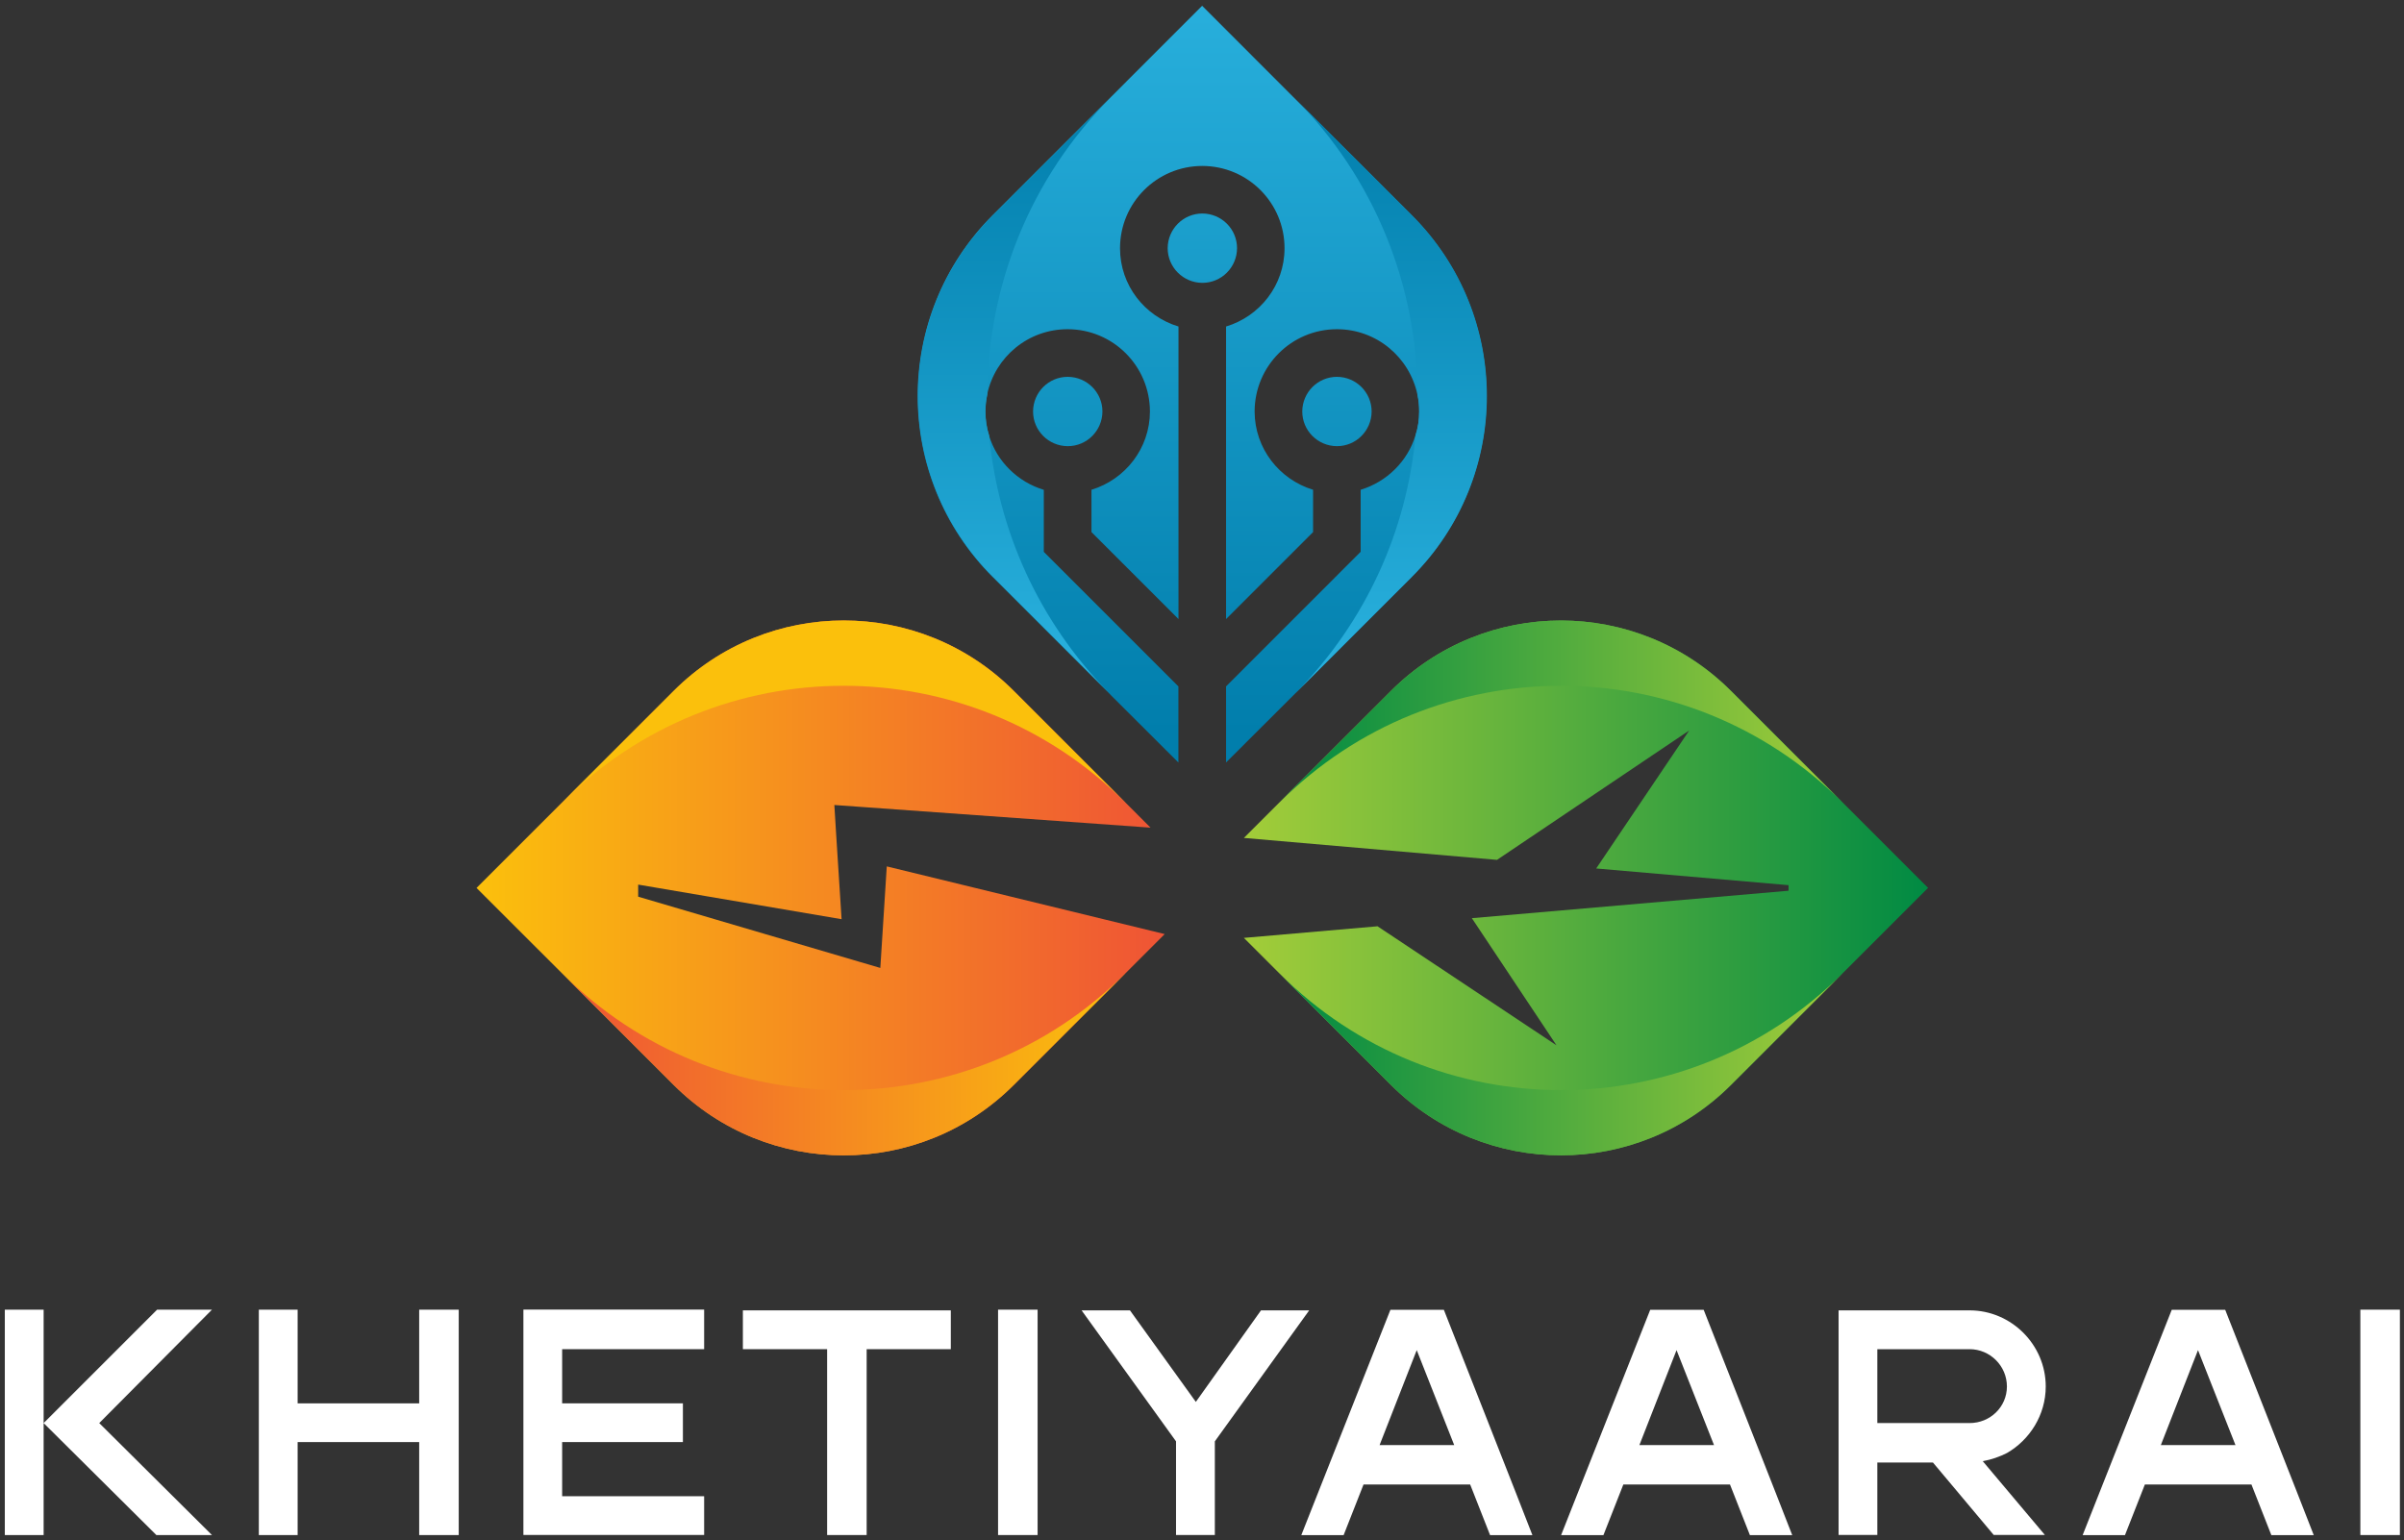 <svg width="220" height="141" viewBox="0 0 220 141" fill="none" xmlns="http://www.w3.org/2000/svg">
<rect x="0" y="0" width="220" height="141" fill="#333333" stroke="none"/>
<path d="M0.441 119.891H3.993V140.522H0.441V119.891ZM3.993 130.272L14.374 119.891H19.397L9.082 130.272L19.397 140.522H14.309L3.993 130.272Z" fill="white"/>
<path d="M23.686 140.522C23.686 133.686 23.686 126.792 23.686 119.891H27.238V128.466H38.362V119.891H41.98V140.522H38.362V132.012H27.238V140.522H23.693H23.686Z" fill="white"/>
<path d="M64.439 119.89V123.508H51.444V128.466H62.495V132.011H51.444V136.969H64.439V140.514H47.899V119.883H64.439V119.89Z" fill="white"/>
<path d="M75.686 123.508H67.984V119.955H87.013V123.508H79.311V140.521H75.693V123.508H75.686Z" fill="white"/>
<path d="M91.337 140.522V119.891H94.955V140.522H91.337Z" fill="white"/>
<path d="M119.809 119.955L111.175 131.945V140.521H107.623V131.945L98.982 119.955H103.408L109.436 128.334L115.398 119.955H119.817H119.809Z" fill="white"/>
<path d="M140.236 140.528H136.363L134.543 135.898H124.781L122.961 140.528H119.088L127.242 119.904H132.134C132.134 119.904 139.574 138.781 140.236 140.528ZM133.08 132.287L129.651 123.595L126.251 132.287H133.08Z" fill="white"/>
<path d="M164.013 140.528H160.14L158.32 135.898H148.557L146.737 140.528H142.864L151.018 119.904H155.91C155.91 119.904 163.35 138.781 164.013 140.528ZM156.856 132.287L153.428 123.595L150.028 132.287H156.856Z" fill="white"/>
<path d="M187.148 140.514H182.453L176.891 133.882H171.802V140.514H168.257V119.955H180.247C184.062 119.955 187.214 123.1 187.214 126.922C187.214 129.535 185.743 131.814 183.661 133.015C182.992 133.35 182.256 133.619 181.448 133.758L187.141 140.521L187.148 140.514ZM171.802 123.508V130.271H180.247C182.125 130.271 183.661 128.8 183.661 126.922C183.661 125.044 182.125 123.508 180.247 123.508H171.802Z" fill="white"/>
<path d="M211.733 140.528H207.86L206.04 135.898H196.285L194.465 140.528H190.592L198.745 119.904H203.638C203.638 119.904 211.078 138.781 211.74 140.528H211.733ZM204.577 132.287L201.148 123.595L197.748 132.287H204.577Z" fill="white"/>
<path d="M216.006 140.522V119.891H219.624V140.522H216.006Z" fill="white"/>
<path d="M129.208 52.806L118.586 63.428L118.361 63.653L112.202 69.798V62.831L124.519 50.513V44.835C126.915 44.107 128.815 42.229 129.535 39.855C129.761 39.164 129.87 38.436 129.87 37.671C129.87 37.133 129.819 36.608 129.71 36.114C128.989 32.699 125.968 30.137 122.35 30.137C118.186 30.137 114.823 33.507 114.815 37.671C114.823 41.064 117.087 43.896 120.166 44.835V48.708L112.202 56.672V29.889C115.296 28.957 117.553 26.111 117.553 22.726C117.553 18.562 114.189 15.198 110.025 15.191C105.861 15.198 102.498 18.562 102.498 22.726C102.498 26.118 104.755 28.957 107.848 29.889V56.672L99.884 48.708V44.835C102.964 43.896 105.228 41.057 105.235 37.671C105.228 33.507 101.864 30.137 97.7 30.137C94.09 30.137 91.083 32.67 90.348 36.07C90.238 36.594 90.173 37.125 90.173 37.671C90.173 38.443 90.289 39.186 90.515 39.892C91.25 42.265 93.136 44.114 95.524 44.842V50.52L107.841 62.838V69.805L101.682 63.661C101.631 63.61 101.58 63.559 101.537 63.508L90.843 52.814H90.835C81.692 43.67 81.692 28.848 90.835 19.705L101.682 8.865L110.011 0.529L118.339 8.865L129.186 19.705C138.329 28.848 138.329 43.67 129.186 52.814L129.208 52.806Z" fill="url(#paint0_linear_66_10355)"/>
<path d="M110.033 25.893C111.787 25.893 113.199 24.473 113.207 22.719C113.207 20.965 111.787 19.552 110.033 19.545C108.285 19.545 106.866 20.965 106.859 22.719C106.859 24.466 108.278 25.886 110.033 25.893Z" fill="url(#paint1_linear_66_10355)"/>
<path d="M122.35 40.844C124.097 40.844 125.517 39.425 125.524 37.67C125.524 35.923 124.104 34.503 122.35 34.496C120.603 34.496 119.183 35.916 119.176 37.67C119.176 39.417 120.595 40.837 122.35 40.844Z" fill="url(#paint2_linear_66_10355)"/>
<path d="M97.714 40.844C99.461 40.844 100.881 39.425 100.888 37.67C100.888 35.923 99.469 34.503 97.714 34.496C95.96 34.496 94.547 35.916 94.54 37.67C94.54 39.417 95.96 40.837 97.714 40.844Z" fill="url(#paint3_linear_66_10355)"/>
<path d="M106.588 85.507L92.778 99.317C84.18 107.915 70.247 107.915 61.649 99.317L51.45 89.118L43.609 81.285L61.649 63.245C70.247 54.648 84.18 54.648 92.778 63.245L105.292 75.766L79.31 73.903L76.355 73.692L76.515 76.298L77.017 84.146L58.402 80.979V82.085L78.531 88.011L80.562 88.608C80.628 87.538 80.941 82.675 81.152 79.312L106.581 85.507H106.588Z" fill="url(#paint4_linear_66_10355)"/>
<path d="M102.978 89.117L92.778 99.316C84.181 107.914 70.247 107.914 61.65 99.316L51.45 89.117C65.683 103.349 88.745 103.349 102.97 89.117H102.978Z" fill="url(#paint5_linear_66_10355)"/>
<path d="M102.978 73.452L92.778 63.253C84.181 54.655 70.247 54.655 61.65 63.253L51.45 73.452C65.683 59.22 88.745 59.22 102.97 73.452H102.978Z" fill="url(#paint6_linear_66_10355)"/>
<path d="M158.414 63.253C149.817 54.655 135.883 54.655 127.285 63.253L113.832 76.706L136.997 78.715L154.585 66.871L146.075 79.502L163.678 81.03V81.54L134.696 84.052L142.442 95.692L126.062 84.794L113.832 85.857L127.285 99.31C135.883 107.908 149.817 107.908 158.414 99.31L176.447 81.278L158.414 63.246V63.253Z" fill="url(#paint7_linear_66_10355)"/>
<path d="M117.086 89.117L127.285 99.316C135.883 107.914 149.817 107.914 158.414 99.316L168.613 89.117C154.381 103.349 131.318 103.349 117.093 89.117H117.086Z" fill="url(#paint8_linear_66_10355)"/>
<path d="M117.086 73.452L127.285 63.253C135.883 54.655 149.817 54.655 158.414 63.253L168.613 73.452C154.381 59.22 131.318 59.22 117.093 73.452H117.086Z" fill="url(#paint9_linear_66_10355)"/>
<path d="M129.207 52.806L118.586 63.428C125.101 56.81 128.756 48.438 129.542 39.848C129.768 39.156 129.877 38.428 129.877 37.664C129.877 37.125 129.826 36.601 129.717 36.106C129.68 26.235 125.902 16.385 118.367 8.857L129.214 19.704C138.358 28.841 138.358 43.655 129.214 52.799L129.207 52.806Z" fill="url(#paint10_linear_66_10355)"/>
<path d="M90.529 39.9C91.337 48.461 94.984 56.818 101.471 63.414L90.864 52.807C81.72 43.663 81.72 28.841 90.864 19.712L101.704 8.865C94.198 16.371 90.412 26.213 90.362 36.07C90.252 36.594 90.187 37.126 90.187 37.672C90.187 38.444 90.303 39.186 90.529 39.892V39.9Z" fill="url(#paint11_linear_66_10355)"/>
<defs>
<linearGradient id="paint0_linear_66_10355" x1="110.032" y1="0.085" x2="110.032" y2="67.075" gradientUnits="userSpaceOnUse">
<stop stop-color="#28AFDC"/>
<stop offset="1" stop-color="#017EAC"/>
</linearGradient>
<linearGradient id="paint1_linear_66_10355" x1="-0.171" y1="0.086" x2="0.557" y2="67.076" gradientUnits="userSpaceOnUse">
<stop stop-color="#28AFDC"/>
<stop offset="1" stop-color="#017EAC"/>
</linearGradient>
<linearGradient id="paint2_linear_66_10355" x1="122.35" y1="0.084" x2="122.35" y2="67.074" gradientUnits="userSpaceOnUse">
<stop stop-color="#28AFDC"/>
<stop offset="1" stop-color="#017EAC"/>
</linearGradient>
<linearGradient id="paint3_linear_66_10355" x1="97.714" y1="0.084" x2="97.714" y2="67.074" gradientUnits="userSpaceOnUse">
<stop stop-color="#28AFDC"/>
<stop offset="1" stop-color="#017EAC"/>
</linearGradient>
<linearGradient id="paint4_linear_66_10355" x1="43.609" y1="81.277" x2="106.588" y2="81.277" gradientUnits="userSpaceOnUse">
<stop stop-color="#FBC00C"/>
<stop offset="1" stop-color="#EF5435"/>
</linearGradient>
<linearGradient id="paint5_linear_66_10355" x1="51.45" y1="97.438" x2="102.978" y2="97.438" gradientUnits="userSpaceOnUse">
<stop stop-color="#EF5435"/>
<stop offset="1" stop-color="#FBC00C"/>
</linearGradient>
<linearGradient id="paint6_linear_66_10355" x1="-0.172" y1="65.131" x2="0.556" y2="65.131" gradientUnits="userSpaceOnUse">
<stop stop-color="#EF5435"/>
<stop offset="1" stop-color="#FBC00C"/>
</linearGradient>
<linearGradient id="paint7_linear_66_10355" x1="113.832" y1="81.278" x2="176.439" y2="81.278" gradientUnits="userSpaceOnUse">
<stop stop-color="#A3CD39"/>
<stop offset="1" stop-color="#008A43"/>
</linearGradient>
<linearGradient id="paint8_linear_66_10355" x1="168.606" y1="97.438" x2="117.079" y2="97.438" gradientUnits="userSpaceOnUse">
<stop stop-color="#A3CD39"/>
<stop offset="1" stop-color="#008A43"/>
</linearGradient>
<linearGradient id="paint9_linear_66_10355" x1="168.606" y1="65.131" x2="117.079" y2="65.131" gradientUnits="userSpaceOnUse">
<stop stop-color="#A3CD39"/>
<stop offset="1" stop-color="#008A43"/>
</linearGradient>
<linearGradient id="paint10_linear_66_10355" x1="127.213" y1="8.719" x2="127.213" y2="59.992" gradientUnits="userSpaceOnUse">
<stop stop-color="#017EAC"/>
<stop offset="1" stop-color="#28AFDC"/>
</linearGradient>
<linearGradient id="paint11_linear_66_10355" x1="92.851" y1="8.72" x2="92.851" y2="59.992" gradientUnits="userSpaceOnUse">
<stop stop-color="#017EAC"/>
<stop offset="1" stop-color="#28AFDC"/>
</linearGradient>
</defs>
</svg>
